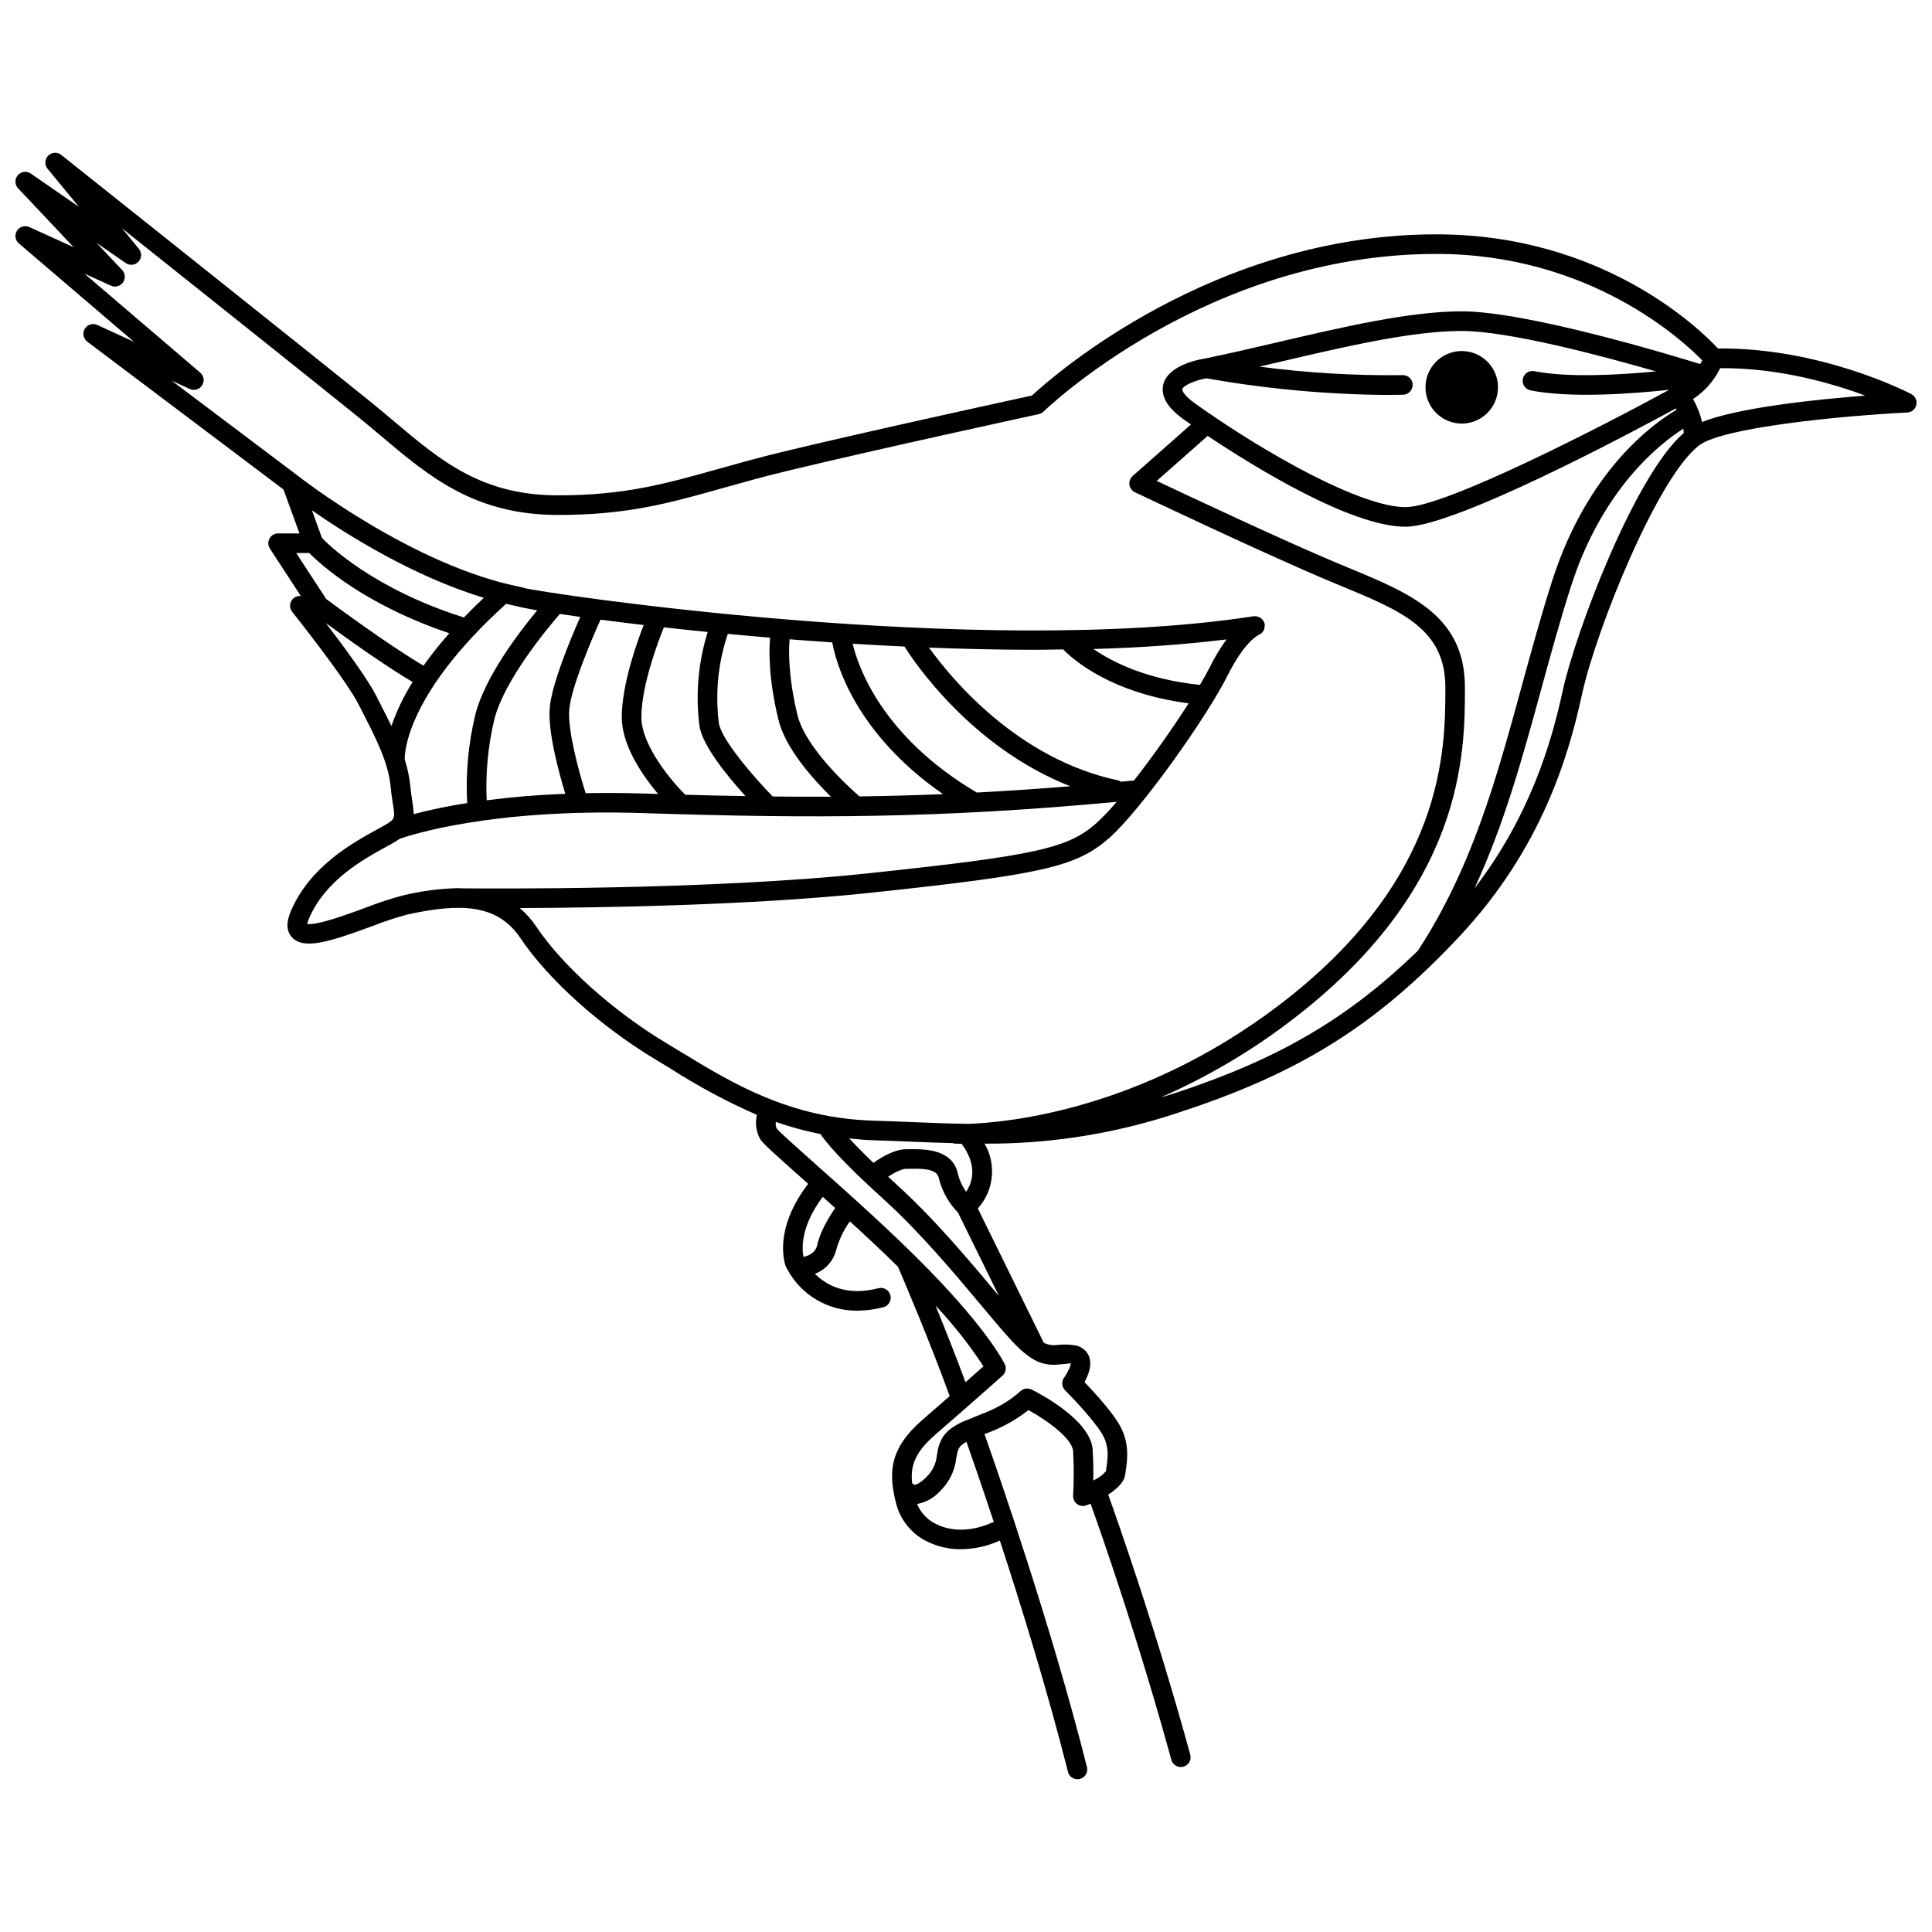 <?xml version="1.0" encoding="UTF-8"?>
<!-- The Best Svg Icon site in the world: iconSvg.co, Visit us! https://iconsvg.co -->
<svg width="800px" height="800px" version="1.1" viewBox="144 144 512 512" xmlns="http://www.w3.org/2000/svg">
 <defs>
  <clipPath id="a">
   <path d="m148.09 184h503.81v432h-503.81z"/>
  </clipPath>
 </defs>
 <g clip-path="url(#a)">
  <path d="m650.51 248.43c-0.984-0.516-23.957-12.352-51.234-12.086-4.926-5.273-30.586-30.242-74.625-30.242-59.176 0-101.83 37.758-107.18 42.723-5.711 1.242-44.492 9.688-66.371 14.988-6.394 1.551-11.914 3.106-17.039 4.543-13.73 3.863-24.574 6.914-42.156 6.914-20.223 0-31-9.09-43.48-19.609-1.973-1.668-3.977-3.359-6.047-5.031-14.961-12.117-81.484-65.051-82.152-65.582h0.008c-1.039-0.824-2.535-0.734-3.469 0.211-0.93 0.949-0.996 2.445-0.152 3.473l8.297 10.082-12.746-8.824c-1.094-0.754-2.578-0.562-3.445 0.441-0.867 1.008-0.832 2.508 0.078 3.473l14.715 15.605-11.746-5.34-0.004 0.004c-1.176-0.539-2.57-0.125-3.266 0.965-0.695 1.094-0.48 2.527 0.504 3.371l30.496 26.066-9.715-4.457 0.004-0.004c-1.207-0.555-2.637-0.113-3.316 1.027-0.68 1.141-0.391 2.609 0.668 3.406l51.988 39.172 4.231 11.641h-5.66c-0.953 0-1.828 0.523-2.281 1.363-0.457 0.836-0.414 1.855 0.105 2.656l8.191 12.555h-0.25l0.004-0.004c-1 0.004-1.91 0.574-2.34 1.473-0.434 0.902-0.312 1.969 0.309 2.75 0.141 0.176 14.277 17.879 17.719 24.758l1.441 2.84c3.129 6.129 6.359 12.461 6.945 18.859 0.164 1.773 0.391 3.234 0.59 4.473 0.461 2.938 0.566 3.742-0.734 4.707h-0.008c-0.188 0.094-0.367 0.215-0.527 0.352-0.434 0.27-0.938 0.559-1.602 0.93l-1.195 0.664c-6.695 3.676-17.891 9.828-22.98 21.695-1.305 3.031-1.191 5.387 0.328 6.996 3.199 3.383 10.141 1.066 21.238-2.992l-0.004-0.004c3.098-1.215 6.258-2.258 9.473-3.117 13.391-2.894 23.57-2.969 29.719 6.191 7.43 11.086 21.277 23.516 36.129 32.422l3.879 2.352c7.246 4.648 14.848 8.715 22.734 12.168-0.523 2.203-0.195 4.519 0.91 6.488 0.746 1.133 3.277 3.418 10.91 10.215 0.566 0.504 1.18 1.051 1.773 1.578-7.918 10.297-6.965 18.406-6.07 21.527 0.02 0.066 0.066 0.129 0.09 0.195 0.016 0.047 0.012 0.094 0.031 0.137 0.07 0.16 0.188 0.34 0.266 0.504 0.055 0.102 0.09 0.203 0.156 0.297l0.004 0.004c1.801 3.352 4.484 6.144 7.762 8.074 3.277 1.93 7.023 2.922 10.824 2.871 2.316-0.016 4.621-0.32 6.859-0.914 1.391-0.359 2.227-1.773 1.867-3.164s-1.777-2.227-3.168-1.867c-8.586 2.211-13.891-0.875-16.836-3.82h0.004c2.859-1.078 4.988-3.516 5.68-6.492 0.766-2.652 1.977-5.16 3.578-7.41 4.262 3.891 8.625 7.965 12.734 12 1.215 2.809 8.254 19.254 13.723 34.309-2.332 2.047-4.797 4.195-7.109 6.195-8.906 7.688-9.289 14.191-6.934 22.82 1.273 4.328 4.383 7.883 8.5 9.727 2.672 1.234 5.578 1.859 8.52 1.836 3.562-0.031 7.082-0.816 10.32-2.305 5.644 17.266 12.66 39.934 18.047 61.305 0.289 1.152 1.328 1.961 2.516 1.961 0.215 0 0.426-0.023 0.633-0.078 0.668-0.168 1.242-0.594 1.598-1.188 0.352-0.59 0.453-1.297 0.285-1.965-9.348-37.105-23.574-78.109-27.156-88.25 4.211-1.461 8.148-3.609 11.66-6.352 5.238 2.883 11.652 7.664 11.828 10.895v0.004c0.215 3.914 0.215 7.836 0 11.75-0.047 0.719 0.203 1.422 0.695 1.949 0.492 0.523 1.18 0.82 1.898 0.82 0.32 0 0.641-0.062 0.941-0.176 0.34-0.133 0.723-0.293 1.098-0.453 3.031 8.484 12.777 36.395 21.395 67.891h0.004c0.309 1.129 1.336 1.914 2.504 1.914 0.234 0 0.465-0.031 0.688-0.094 1.383-0.379 2.195-1.805 1.82-3.188-8.887-32.484-18.98-61.199-21.746-68.922 2.305-1.461 4.258-3.277 4.519-5.371l0.137-0.98c0.441-3.043 1.105-7.641-1.941-12.59-2.215-3.606-6.684-8.449-9.004-10.871 1.051-1.883 2.125-4.633 1.168-6.914v0.004c-0.73-1.645-2.305-2.754-4.098-2.887-1.391-0.18-2.797-0.199-4.191-0.055-1.254 0.207-2.543 0.004-3.672-0.582l-17.469-35.574c2.082-2.305 3.375-5.211 3.695-8.297 0.324-3.09-0.344-6.199-1.906-8.883 17.457 0.102 34.809-2.672 51.363-8.215 32.309-10.535 52.523-23.227 74.586-46.812 21.551-23.039 28.785-47.508 32.344-63.91 3.777-17.387 20.238-58.125 31.188-66.191 6.234-4.59 36.328-7.676 55.031-8.629l0.004 0.004c1.168-0.059 2.152-0.895 2.402-2.035 0.254-1.145-0.293-2.312-1.328-2.856zm-189.68 2.586c-3.109-2.211-3.598-3.547-3.516-3.871 0.223-0.957 3.32-2.336 6.371-2.894v0.004c15.688 2.777 31.578 4.254 47.508 4.41 1.543 0 3.086-0.02 4.637-0.055v-0.004c1.434-0.031 2.566-1.223 2.535-2.656-0.008-0.691-0.293-1.352-0.793-1.828-0.504-0.477-1.176-0.734-1.867-0.707-12.68 0.168-25.359-0.586-37.934-2.258 2.051-0.477 4.109-0.957 6.18-1.441 16.855-3.938 34.281-8.008 47.43-8.008 12.258 0 36.777 6.481 51.484 10.719-9.836 0.945-23.383 1.695-32.25-0.055v-0.004c-1.406-0.273-2.769 0.641-3.047 2.047-0.277 1.402 0.637 2.766 2.039 3.047 10.531 2.074 26.539 0.934 36.742-0.16-17.125 9.336-59.273 31.094-69.863 31.094-11.797 0-37.121-14.191-55.656-27.379zm1.176 74.492c-14.156-1.465-23.242-6.059-28.223-9.516 12.352-0.34 24.203-1.188 35.258-2.539-1.66 2.269-3.117 4.684-4.356 7.211-0.699 1.395-1.613 3.043-2.68 4.844zm-36.25-9.41c2.781 2.856 12.828 11.609 33.238 14.297-4.164 6.519-9.527 14.113-14.473 20.445-1.172 0.113-2.309 0.219-3.461 0.328h-0.004c-0.266-0.184-0.566-0.316-0.883-0.387-26.508-5.672-44-26.844-49.984-35.16 9.312 0.363 18.738 0.578 28.07 0.578 2.516 0 4.996-0.066 7.496-0.102zm-42.051-0.754c2.18 3.496 17.406 26.598 43.93 37.016-8.613 0.703-16.812 1.25-24.777 1.672-25.055-14.809-31.43-33.262-32.902-39.438 4.527 0.281 9.109 0.531 13.75 0.75zm-19.145-1.098c0.883 4.981 5.731 23.805 29.348 40.207-7.492 0.309-14.824 0.504-22.141 0.605-2.965-2.586-14.352-12.969-16.438-21.594-2.539-10.508-2.312-17.41-2.074-20.047 3.703 0.293 7.469 0.57 11.305 0.828zm-14.281 20.438c1.82 7.519 8.961 15.57 13.926 20.445-5.106 0.023-10.234 0.008-15.43-0.051-5.547-5.691-13.77-15.395-14.273-19.516l-0.004-0.004c-0.996-7.934-0.184-15.992 2.379-23.566 3.629 0.344 7.363 0.68 11.199 1.004-0.289 3.211-0.465 10.648 2.203 21.688zm-20.934 1.508c0.633 5.223 7.426 13.504 12.211 18.785-5.203-0.09-10.504-0.211-15.941-0.359-3.387-3.312-11.645-12.992-11.645-20.539 0-8.727 4.863-21.137 5.961-23.828 3.688 0.414 7.582 0.824 11.625 1.23v-0.008c-2.504 7.984-3.258 16.414-2.211 24.715zm-20.566-2.113c0 7.574 5.648 15.609 9.617 20.328-1.191-0.035-2.363-0.07-3.57-0.109-5.559-0.176-10.762-0.195-15.621-0.102-1.773-5.59-4.832-16.688-4.34-22.207 0.504-5.648 5.578-17.797 8.285-23.773 3.492 0.461 7.32 0.938 11.434 1.422-1.766 4.496-5.805 15.762-5.805 24.438zm-19.086-2.547c-0.566 6.352 2.449 17.348 4.125 22.836-8.004 0.316-14.941 0.941-20.836 1.711l-0.004-0.004c-0.332-7.184 0.344-14.379 2.008-21.371 2.609-10.445 14.07-24.188 17.383-28.004 1.656 0.25 3.461 0.512 5.414 0.785-2.539 5.731-7.523 17.641-8.094 24.043zm-19.746 1.914c-1.836 7.648-2.559 15.52-2.144 23.375-4.769 0.73-9.5 1.707-14.172 2.926-0.043-1.164-0.168-2.324-0.371-3.473-0.184-1.145-0.395-2.496-0.543-4.133-0.25-2.328-0.738-4.625-1.457-6.856v-0.008c-0.016-0.16-0.891-16.164 26.879-41.277 1 0.234 2 0.496 3.004 0.691 0.875 0.246 2.66 0.605 5.227 1.047-4.856 5.852-13.941 17.77-16.422 27.707zm-3.019-25.809c-23.871-7.562-35.684-19.078-37.598-21.066l-2.664-7.328c9.352 6.512 26.922 17.539 45.559 23.176-1.898 1.785-3.664 3.523-5.297 5.219zm-44.43-17.082h3.457c3.066 3.113 14.723 13.711 37.121 21.258-2.434 2.742-4.719 5.609-6.848 8.594-9.328-5.496-23.441-15.93-25.793-17.684zm21.305 38.031c-2.344-4.688-8.863-13.484-13.461-19.473 5.234 3.832 15.426 11.137 23.004 15.625h0.004c-2.312 3.66-4.195 7.57-5.621 11.656-0.812-1.688-1.66-3.356-2.508-5.008zm7.211 52.652h0.004c-3.445 0.902-6.832 2.012-10.145 3.316-4.594 1.68-12.895 4.769-15.465 4.293 0.098-0.473 0.25-0.93 0.445-1.371 4.391-10.219 14.211-15.617 20.715-19.191l1.223-0.668c0.727-0.402 1.434-0.844 2.117-1.316 2.562-0.91 24.305-8.156 64.742-6.816 44.578 1.453 78.352 1.391 125.26-2.988h0.004c-1.664 2-3.457 3.887-5.367 5.652-7.598 6.707-16.082 8.566-60.52 13.293-42.625 4.535-101.89 4.031-107.32 3.977-0.418-0.012-0.828-0.051-1.25-0.051h-0.004c-4.863 0.113-9.703 0.742-14.438 1.871zm69.621 39.234c-14.02-8.41-27.559-20.527-34.484-30.859-1.227-1.855-2.711-3.531-4.406-4.973 21.613-0.078 61.613-0.715 92.832-4.035 45.852-4.875 54.742-6.918 63.414-14.562 8.324-7.344 25.785-31.934 31.348-43.059 4.508-9.02 8.094-10.637 8.074-10.637h-0.004c0.098-0.047 0.191-0.098 0.281-0.156 0.453-0.215 0.832-0.547 1.105-0.961 0.086-0.145 0.16-0.301 0.215-0.457 0.105-0.426 0.164-0.859 0.172-1.297-0.012-0.066-0.051-0.117-0.066-0.184-0.016-0.07 0-0.141-0.023-0.211-0.051-0.102-0.105-0.203-0.168-0.301-0.137-0.32-0.348-0.602-0.617-0.82-0.234-0.227-0.52-0.395-0.832-0.492-0.133-0.051-0.266-0.09-0.406-0.117-0.176-0.027-0.355-0.039-0.535-0.027-0.105-0.012-0.207-0.02-0.312-0.016-73.223 11.32-189.68-6.32-193.45-7.523-0.18-0.078-0.367-0.141-0.559-0.176-28.68-5.539-58.988-29.297-59.289-29.539-0.012-0.008-0.027-0.012-0.039-0.02-0.004-0.004-0.008-0.012-0.012-0.016l-33.387-25.16 4.805 2.207h-0.004c1.18 0.539 2.574 0.129 3.273-0.961 0.699-1.09 0.484-2.531-0.5-3.371l-30.699-26.246 7.039 3.199v0.004c1.129 0.512 2.465 0.156 3.188-0.855 0.723-1.008 0.629-2.387-0.219-3.289l-6.809-7.219 7.762 5.371c1.062 0.738 2.512 0.578 3.387-0.375 0.879-0.953 0.918-2.41 0.094-3.406l-4.477-5.438c21.039 16.758 53.004 42.242 62.805 50.176 2.039 1.652 4.016 3.316 5.965 4.961 12.707 10.719 24.707 20.836 46.828 20.836 18.301 0 29.449-3.133 43.559-7.106 5.066-1.426 10.523-2.961 16.859-4.492 23.473-5.691 66.516-15.023 66.949-15.121l-0.004-0.004c0.484-0.102 0.926-0.34 1.273-0.688 0.426-0.414 43.176-41.766 104.1-41.766 40.605 0 65.258 22.879 70.453 28.215-0.145 0.293-0.32 0.613-0.535 0.973-8.602-2.66-46.133-13.973-63.188-13.973-13.746 0-31.473 4.141-48.613 8.145-6.691 1.562-13.324 3.113-19.633 4.394-1.785 0.289-9.688 1.848-10.875 6.898-1.074 4.57 3.922 8.125 5.559 9.293 0.348 0.246 1.008 0.711 1.793 1.258l-15.461 13.656v0.008c-0.652 0.574-0.973 1.441-0.852 2.305 0.121 0.867 0.668 1.609 1.453 1.984 0.352 0.168 35.086 16.684 52.238 23.836l2.426 1.004c16.027 6.633 27.609 11.426 27.609 26.855 0 16.496 0 50.816-44.289 84.395-36.266 27.488-71.359 30.914-82.086 31.301-4.879-0.07-9.703-0.258-14.59-0.457-3.453-0.141-6.934-0.289-10.484-0.391-22.293-0.633-37.555-9.941-51.027-18.148zm79.406 39.355c-1.035-1.438-1.777-3.062-2.188-4.785-1.445-6.598-8.859-6.531-12.844-6.488l-0.867 0.004c-3.062 0-6.535 2.09-8.68 3.621-2.859-2.75-4.941-4.887-6.402-6.496 2.082 0.219 4.164 0.438 6.363 0.5 3.531 0.102 6.988 0.242 10.418 0.387 3.562 0.145 7.098 0.273 10.637 0.371l0.004 0.004c0.168 0.062 0.34 0.105 0.516 0.129 0.184 0.012 0.781 0.035 1.762 0.035h0.074c4.332 5.824 2.832 10.305 1.207 12.719zm-2.184 5.477 10.883 22.16c-0.266-0.32-0.516-0.613-0.789-0.941-6.918-8.273-16.398-19.609-26.387-28.648-0.816-0.738-1.465-1.352-2.203-2.035 1.703-1.102 3.602-2.09 4.781-2.09l0.918-0.004c4.551-0.148 7.262 0.328 7.719 2.41l0.004 0.004c0.832 3.449 2.586 6.609 5.074 9.141zm-37.305 8.77v-0.004c-0.258 0.973-0.895 1.801-1.77 2.301-0.562 0.363-1.199 0.598-1.859 0.695-0.48-2.461-0.609-8.281 5.117-15.891 1.078 0.965 2.176 1.949 3.293 2.961-1.613 2.348-4.07 6.348-4.781 9.934zm31.363 15.906v-0.004c4.703 4.988 8.957 10.383 12.711 16.117-1.133 1.004-2.805 2.481-4.758 4.203-2.625-7.121-5.523-14.395-7.953-20.32zm14.941 57.531c-5.059 2.289-10.336 2.481-14.5 0.516v-0.004c-2.406-1.07-4.309-3.019-5.32-5.449 2.379-0.441 4.547-1.664 6.152-3.473 2.367-2.316 3.863-5.383 4.231-8.676 0.309-1.797 0.488-2.629 1.441-3.481 0.387-0.328 0.805-0.613 1.254-0.852 1.332 3.773 3.977 11.371 7.262 21.293-0.176 0.02-0.352 0.059-0.52 0.117zm17.812-41.918c0.98-0.074 1.906-0.148 3.074-0.32 0.086 0.598-0.777 2.481-1.738 3.801v-0.008c-0.758 1.035-0.648 2.469 0.258 3.375 0.07 0.07 7.023 7.047 9.715 11.414 2.059 3.352 1.617 6.418 1.227 9.125l-0.105 0.898v-0.004c-0.934 1.059-2.082 1.902-3.367 2.481 0.031-2.156 0.016-4.965-0.156-8.059-0.422-7.777-13.566-14.734-16.199-16.055h-0.004c-0.957-0.477-2.109-0.32-2.906 0.395-4.125 3.738-8.332 5.359-12.051 6.797-0.559 0.215-1.027 0.438-1.555 0.648-0.043 0.012-0.086 0.004-0.129 0.02-0.07 0.023-0.117 0.082-0.184 0.113v-0.004c-1.875 0.656-3.621 1.625-5.164 2.871-2.332 2.094-2.734 4.418-3.082 6.469-0.184 2.231-1.176 4.32-2.785 5.879-1.949 1.949-3.129 2.152-3.316 2.043-0.141-0.16-0.301-0.301-0.477-0.418-0.531-4.703 0.863-8.309 6.25-12.957 7.938-6.859 17.68-15.516 17.68-15.516 0.863-0.77 1.117-2.019 0.617-3.066-0.172-0.355-4.336-8.855-20.305-25.195-9.527-9.738-21.418-20.324-30.109-28.055-4.621-4.113-9.398-8.363-10.031-9.199v0.004c-0.242-0.555-0.32-1.16-0.23-1.758 3.859 1.355 7.812 2.43 11.828 3.223 1.414 2.106 5.41 7.023 16.66 17.199 9.719 8.797 19.066 19.969 25.887 28.125 3.902 4.668 6.981 8.348 9.324 10.691 1.191 1.23 2.508 2.332 3.93 3.289 0.016 0.012 0.031 0.02 0.047 0.031 2.168 1.473 4.805 2.086 7.398 1.719zm30.004-71.676c-1.059 0.344-2.027 0.582-3.062 0.902 12.18-5.332 23.68-12.09 34.262-20.141 46.348-35.141 46.348-71.203 46.348-88.535 0-18.898-14.277-24.812-30.812-31.656l-2.414-1.004c-13.801-5.746-39.133-17.641-48.449-22.039l13.504-11.93c12.082 8.059 37.902 24.07 52.438 24.07 13.145 0 59.988-25.008 71.637-31.34 0.059 0.105 0.117 0.234 0.176 0.344-6.273 3.695-23.645 16.176-32.977 45.379-2.996 9.383-5.559 18.758-8.035 27.82-6.75 24.699-13.133 48.035-27.492 70.105-18.746 18.23-37.32 28.961-65.121 38.023zm103.47-106.89c-2.969 13.656-8.586 33.105-23.395 52.398 7.809-16.809 12.605-34.172 17.551-52.266 2.461-9.012 5.008-18.332 7.973-27.609 8.324-26.074 23.656-38.02 29.824-41.941v0.004c0.059 0.375 0.094 0.754 0.102 1.137-13.004 11.254-28.711 52.883-32.055 68.277zm36.91-71.191c-0.234-1.039-0.551-2.059-0.945-3.051-0.023-0.059-0.016-0.121-0.043-0.18-0.012-0.031-0.039-0.047-0.055-0.078h-0.004c-0.391-0.953-0.832-1.887-1.328-2.793 3.098-2.016 5.582-4.84 7.191-8.168 15.332-0.121 29.492 3.941 38.445 7.277-12.906 0.996-33.465 3.121-43.262 6.992z"/>
 </g>
 <path d="m531.38 256.25c3.883 0 7.387-2.344 8.875-5.934 1.484-3.59 0.664-7.723-2.082-10.469-2.75-2.746-6.883-3.57-10.473-2.082-3.59 1.488-5.93 4.992-5.93 8.875 0 5.309 4.301 9.609 9.609 9.609z"/>
</svg>